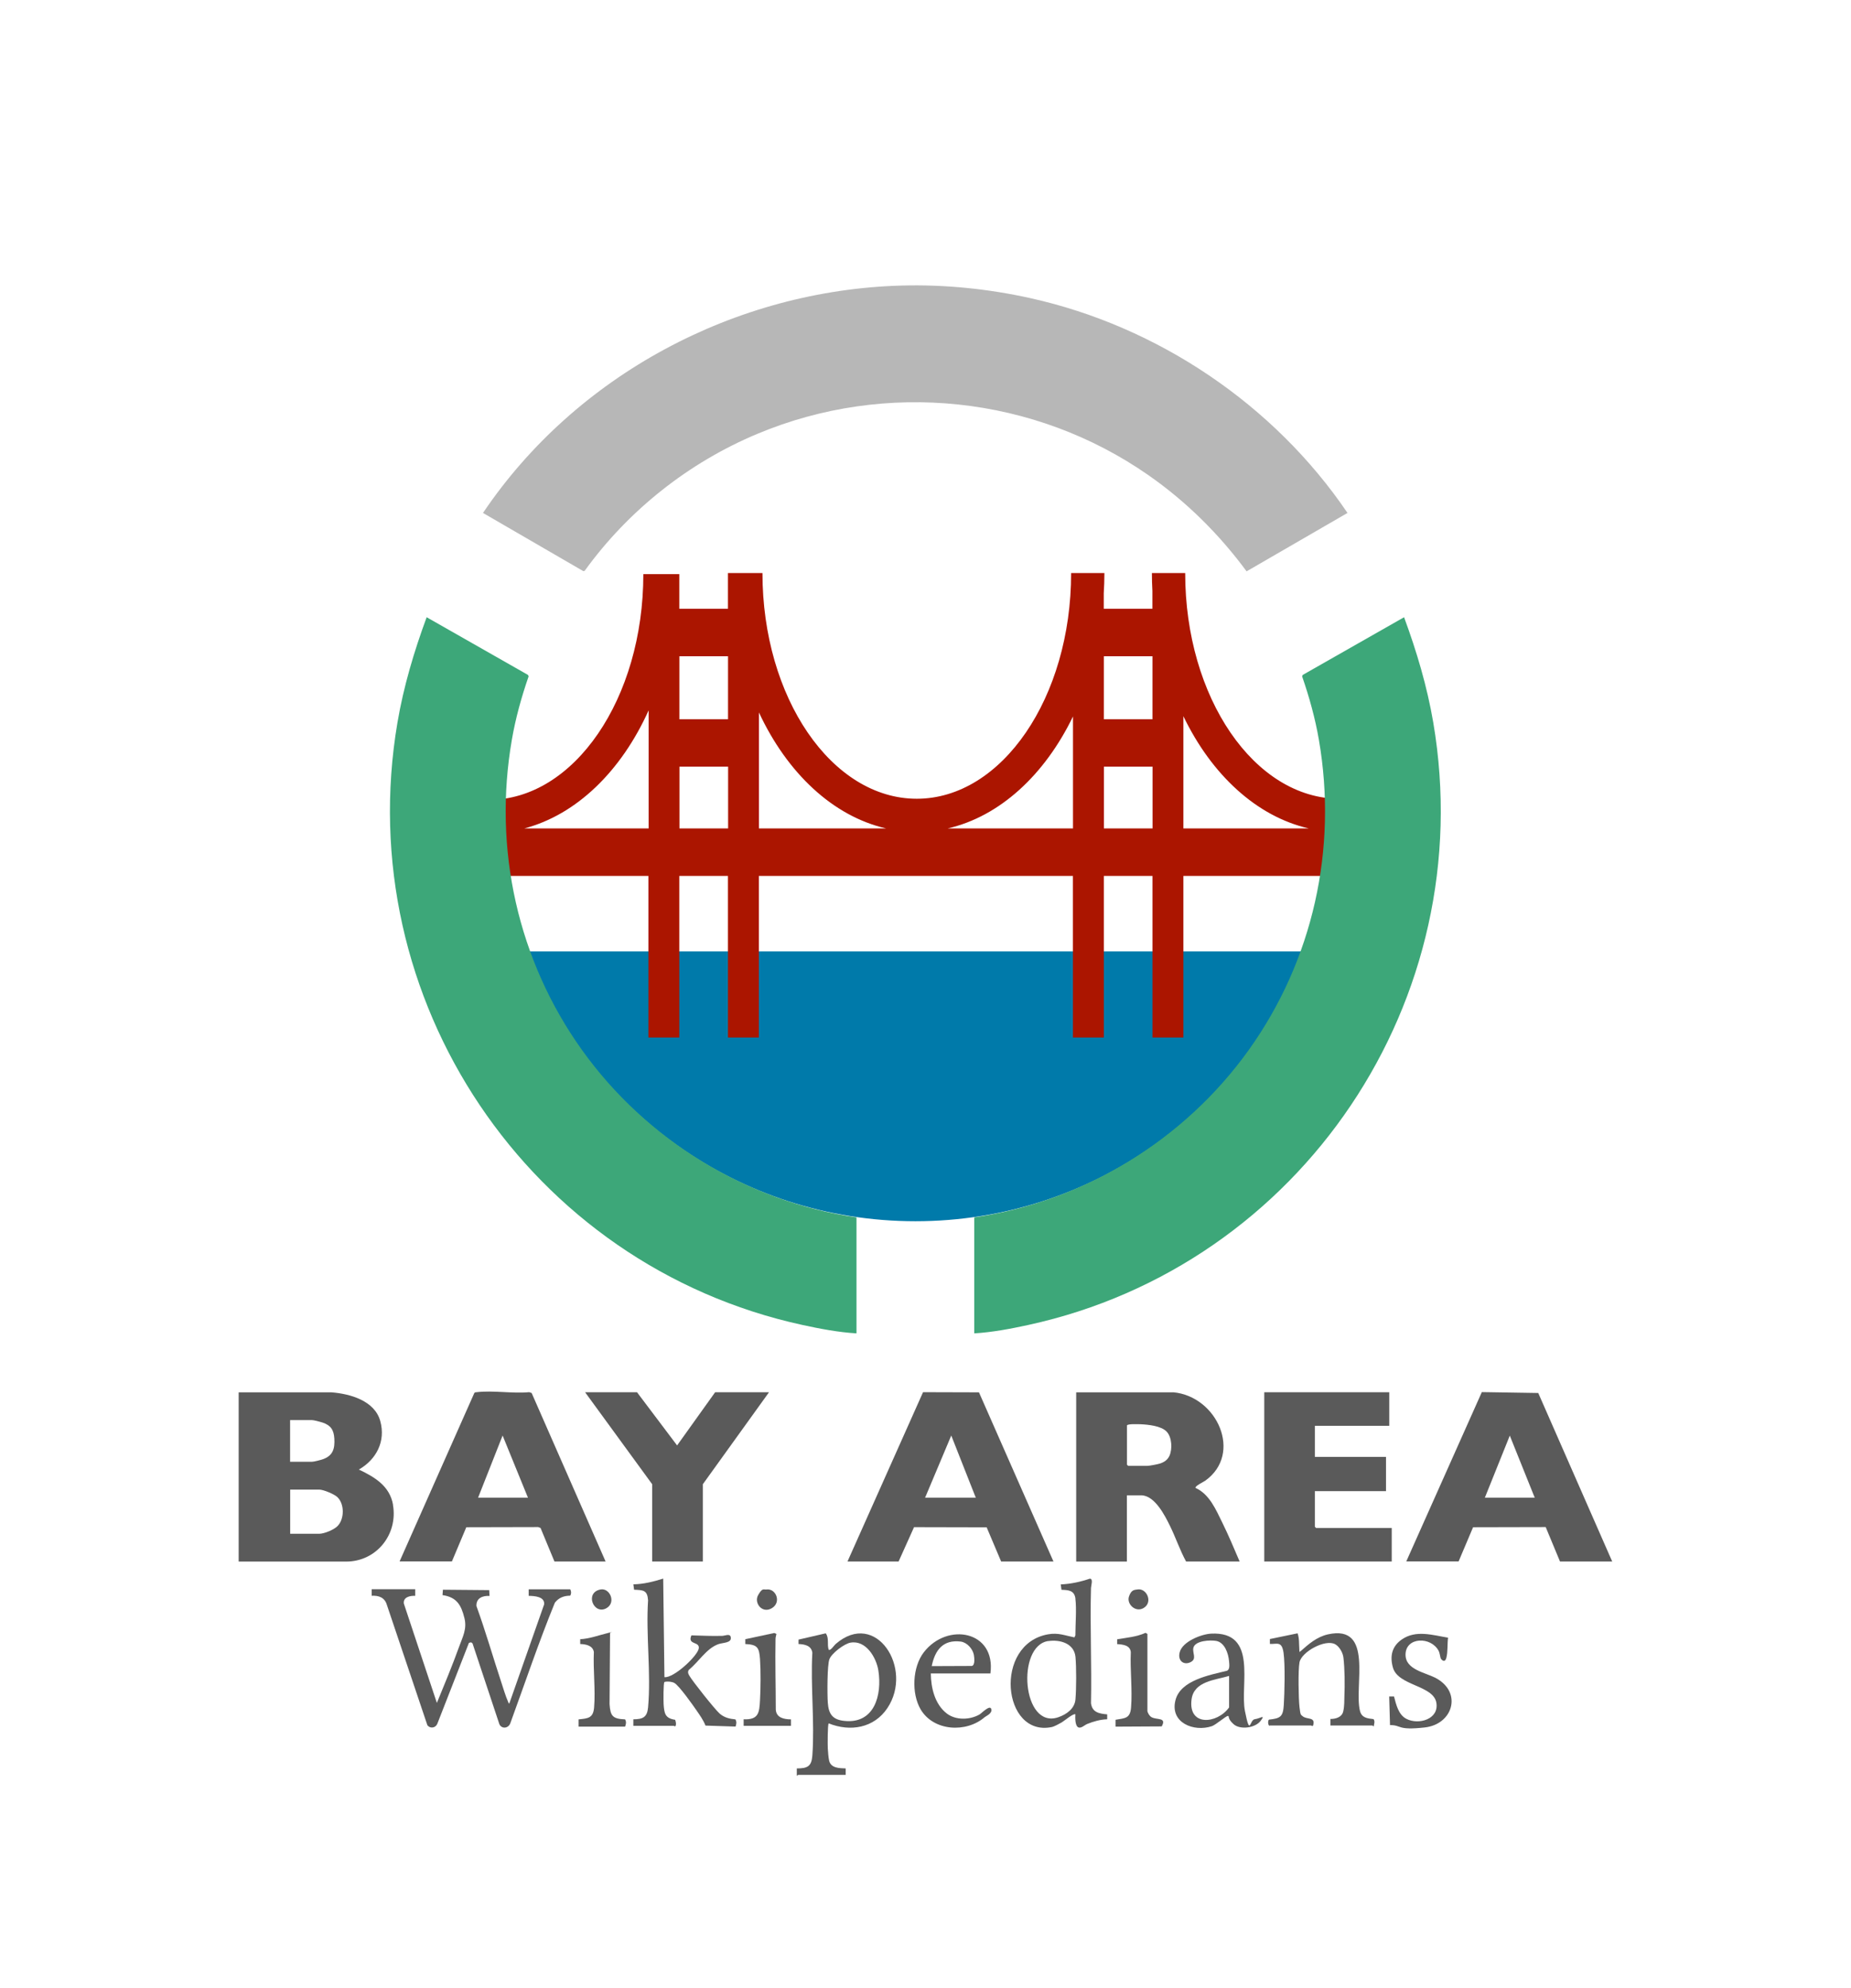 <?xml version="1.0" encoding="UTF-8"?>
<svg id="Layer_1" xmlns="http://www.w3.org/2000/svg" version="1.1" viewBox="0 0 2263.8 2430.4">
  <!-- Generator: Adobe Illustrator 29.2.0, SVG Export Plug-In . SVG Version: 2.1.0 Build 108)  -->
  <defs>
    <style>
      .st0 {
        fill: #007aaa;
      }

      .st1 {
        fill: #5a5a5a;
      }

      .st2 {
        fill: #ab1500;
      }

      .st3 {
        fill: #b7b7b7;
      }

      .st4 {
        fill: #3da779;
      }
    </style>
  </defs>
  <path class="st0" d="M646.2,1163.1c71,192.6,256.2,329.9,473.4,329.9s402.4-137.3,473.4-329.9h-946.9.1Z"/>
  <path class="st3" d="M1103.2,349.1c52-1.4,105.4,4,156.1,15.2,156.6,34.5,299,130.4,388.7,262.8l-123.4,71.4c-33.4-45.3-73.8-85.4-120.1-117.6-139.4-97.1-320.8-116.3-478-50.6-84.1,35.1-158.1,93.7-211.4,167.5l-1.6.5-122.8-71.2c113.8-168.7,308.6-272.5,512.4-278h0Z"/>
  <path class="st1" d="M1434.7,1702.1c54,4.8,85.6,75.3,39.2,108.2-1.9,1.3-13.2,6.8-11.7,8.8,17,7.5,25,26.8,32.8,42.6,7.6,15.4,14.3,31.5,21.1,47.3h-65.5c-7.6-13.9-12.6-29.1-19.6-43.3-6.2-12.7-18.7-37.6-35.3-37.6h-17.5v81h-62v-206.9h118.5ZM1378.3,1742.6v48l1.5,1.5h23c3.1,0,12.8-1.9,16-2.9,5.2-1.7,9.2-4.5,11.5-9.5,3.7-8.3,3-22.7-3.5-29.5-6.6-7-22.7-8.6-32-9-2.9,0-15.8-.7-16.5,1.5h0Z"/>
  <path class="st1" d="M1971.9,1909h-64l-17.5-42.1-88.8.2-17.7,41.8h-64l92.4-207,69,1.1,90.4,205.9h.2ZM1877,1831l-30.5-75.9-30.5,75.9h61Z"/>
  <path class="st1" d="M740.6,1909h-62.5l-17-41-2.9-1.1-87.9.2-17.6,41.8h-64l91.4-205.9c.8-1,1.9-.9,3-1,19.6-2.4,43.9,1.9,64.1,0l3,1,90.4,205.9h0ZM645.7,1831l-31-76-30,76h61Z"/>
  <path class="st1" d="M1036.5,1909l92.4-207,68.4.2,91.1,206.8h-64l-17.7-41.8-88.8-.2-18.9,42h-62.5ZM1193.4,1831l-30-76-32,76h62Z"/>
  <polygon class="st1" points="1699.1 1702.1 1699.1 1743.1 1608.1 1743.1 1608.1 1781.1 1695.1 1781.1 1695.1 1823 1608.1 1823 1608.1 1866.5 1609.6 1868 1702.1 1868 1702.1 1909 1546.2 1909 1546.2 1702.1 1699.1 1702.1"/>
  <polygon class="st1" points="779.1 1702.1 828.1 1767.1 874.6 1702.1 940.5 1702.1 859.6 1814.5 859.6 1909 797.6 1909 797.6 1814.5 715.6 1702.1 779.1 1702.1"/>
  <path class="st1" d="M507.8,1943v8c-6.3-.4-14.9,1.6-13.9,9.4l40.4,121.5c9.3-22.7,18.9-45.6,27.2-68.7,4.5-12.4,9.8-21.8,6.5-35-3.9-15.9-9.4-25.6-26.8-28.1l.5-6.6,56.6.5.4,7.1c-8.5-.5-16.5,2.7-16,12.4,11.2,30.8,20.2,62.4,30.5,93.5,2.3,7,5.1,16.5,8,23s0,2.4,1.9,2l42.4-120.6c.9-9.6-12-10.3-18.9-10.4v-8h50.8c1.4,2.7,1.4,5.3,0,7.8-7.7,0-14.1,2.5-18.8,8.6-19.8,48.4-36.5,98.2-54.5,147.4-2.3,6.2-10.2,7.3-13.3,1.3l-32.9-99-1.8-1.3-2.6.7-38.7,99c-2.2,5.1-8.6,6.1-12.1,1.7l-49.6-147.3c-2.6-8.8-9.8-11.5-18.5-11v-8h53.2Z"/>
  <path class="st1" d="M976,2169.9c-.3,0-.7,1.1-1.5,1v-8.9c12.9-.1,18-2.3,19-15.6,3-40.6-2.3-84.9,0-125.9-1.2-8.7-9.3-10.3-16.9-10.6v-5.4l33.3-7.7c4.4,6,1.4,13.5,3.6,20.1,2.3,1.5,6.5-5.3,8.5-7,49.3-42.8,95.6,30,63.3,78.3-16.4,24.5-45.4,29.3-71.8,18.7-1.4,1.2-1.3,26.6-1.1,30.5s.8,11.6,1.7,15.3c2.3,9,12.4,9,20.2,9.3v7.9c0,0-58.4,0-58.4,0h.2ZM1040.2,2008.2c-7.6,1.3-23,12.9-25.8,20.2s-2.7,42.6-2,53.1c1,14,5.8,21,20.5,22.4,36.6,3.7,46-31.7,41.4-61.4-2.5-16.1-15.2-37.6-34.1-34.3h0Z"/>
  <path class="st1" d="M1315.3,1954.5c-1.3-10.2-8.3-10.6-17.1-10.9l-.9-6.6c12.1-.5,24.1-3.1,35.6-7,4.4,0,1.5,8.4,1.4,11.4-1.3,46.9,1,94,0,140.9,1.5,11.3,10.1,12.7,19.8,13.6v6c-8.3.2-17,2.7-24.6,5.8-3.2,1.3-7.7,6.2-11.3,3.7s-3.2-12.7-3-15.5c-1.9-1.9-13.9,8.2-16.7,9.8s-9.1,5.1-12.2,5.7c-60.5,12.5-71.6-101.6-4.4-113.4,12.5-2.2,20.5,1.5,32.2,3.8,0-.8,1.1-2,1.1-2.4,0-13.3,1.6-32.4,0-45h0ZM1282.1,2006.2c-39.4,5.7-32.1,108.4,12.2,93.2,10.2-3.5,20.1-10.6,21-21.9,1.1-13,1.2-39.1,0-52-1.7-16.5-19-21.3-33.2-19.2h0Z"/>
  <path class="st1" d="M774.6,2109.9v-8c11.6,0,16.9-2.5,18-14.5,3.8-41.7-2.8-88.7,0-131-.9-12.4-5.7-12.4-17.1-12.9l-.9-6.6c12.5-.2,24.7-3.3,36.5-7l1.5,120.5c11.6,1.3,40.6-26.1,42-35.1s-14.3-3.9-9-16c12.5.3,25.1,1,37.6.6,3.5,0,9.5-3.3,10.5,1.5,1.5,7.4-9.4,6.6-15.3,8.7-14.5,5.3-24,21.7-35.8,31.2-2,2.6-.9,5,.6,7.5,4,6.9,31.1,41,36.9,46.1s12.6,6.5,19.3,7.1c1.8,3,1.2,5.7.2,8.8l-36.8-1.2c-2.6-6.7-6.9-12.7-10.9-18.5s-21.3-30.5-27.3-33.7c-3.1-1.6-8.6-2.1-12-1.1-1.4,1-1.2,23.5-1,27.1.8,11.2,1.7,17.3,14.1,19.1.7,2.1,1.4,4.6.8,6.8s-2.2.6-2.4.6h-49.5,0Z"/>
  <path class="st1" d="M1552.6,2109.9c-1.9-.6-2.2-6.4-.6-7.6,14.2-1.5,17.2-3.7,18.1-17.9s1.8-49.1-.3-63.8-8-10.4-16.7-10.8v-6l33.9-7c2.2,6.5,1.6,12.9,2.1,19.4s-.8,2.9,1.5,2.5c10.1-8.9,19.8-17.5,33.4-20.6,56.8-12.7,31.6,63.7,39.3,93.7,2.2,8.4,8.9,9,16.6,9.9,2,3,.6,5.7.2,8.8-.4.4-1.3-1-1.5-1h-51.5v-8c6.4.1,13.9-2.1,15.6-8.9s1.3-14,1.5-18.5c.6-14.5.5-33.6-1.2-47.9-.7-5.7-4.9-13.2-10-16-12.1-6.8-41.3,9.3-43.7,22.1-1.8,9.7-1.2,44.1,0,54.6s1.5,9.1,3.8,11.2c5.1,4.5,15.8.5,13,10.8-.7,2.4-2.2.6-2.4.6h-51v.4Z"/>
  <path class="st1" d="M1481,1997.2c58-3.1,35.2,62.7,41.6,94.7s5.5,10.7,12,9.9,13.7-6.6,7.1,2.1c-6.5,8.6-24.9,11.2-33,4s-4.7-10.1-7-10.1-14.8,10.9-19.5,12.5c-22.2,7.5-51.6-4.2-44.6-31.7,6.2-24.6,42.1-30.8,62.9-36,4.1-1.6,2.9-8.3,2.6-12.1-.8-9.1-5.3-22.5-15.6-24.4-7.2-1.3-26-.5-28,8.5-1.4,6.3,4.7,13.5-3.5,17.5s-16-1.7-13.2-12.2c3.4-13,26.1-22,38.3-22.7h-.1ZM1503.2,2048.9c-16.9,5.1-42.9,6.3-45.9,28.6-4.4,33.5,31.3,30.2,45.9,9.9v-38.5Z"/>
  <path class="st1" d="M1211.4,2045.9h-73c.2,17.7,4.9,37.6,19.5,48.9,11,8.5,28.3,8,40.1,1.2,2.4-1.4,12.7-12.2,14.3-6.7s-6.1,8.4-8,10c-22.5,19.5-62.6,17.3-78.4-9.6-11.4-19.6-10-51.7,4-69.8,28.8-37.1,88.3-26.1,81.4,25.9h0ZM1139.4,2036.9l49.3-.2c4.1-1.2,2.9-10.5,2.3-13.8-1.5-7.3-8.4-15-16-16-21.7-2.7-31.5,10.5-35.5,30h-.1Z"/>
  <path class="st1" d="M1771,2002c-1,7.7-.2,17-2,24.4s-6,2.7-6.8,1.4-1.2-6.8-2.8-9.7c-9.4-17.6-40-16.9-40.4,4.4-.4,19.3,25.1,22.1,38.3,29.7,31,17.7,19.4,55.9-14.9,59.7s-27.8-3-42.4-2.9l-1-35h5.9c2.6,9.9,5.4,22.4,15.2,27.4,14.8,7.6,40,.6,36.6-19.7-3.6-21.5-46.7-20.6-53.1-42.9-4-14.1-1.3-26.2,11-34.6,17.2-11.8,37.4-5.2,56.2-2.1h.2Z"/>
  <path class="st1" d="M1403.2,2091.4c.4,2.8,2.6,6.5,5.1,7.9,6.4,3.7,18.9-.2,12.5,11.3l-56.5.3v-8.4c11.7-2,17.9-1.5,19-15,1.8-21.5-1.3-45.9-.3-67.8-1-8.5-9.7-9.2-16.7-9.7v-5.9c11.6-2,23.8-2.9,34.7-7.9l2.3,1.4v93.9h0Z"/>
  <path class="st1" d="M909.5,2109.9v-8c18.3.8,19.2-8,20-23.4.8-14.6,1-35.6,0-50.1s-3.3-17.8-18-18.5v-5.9l35.5-7.6,2.6,1.2c-.3,2-1.1,3.8-1.1,5.8-.6,28.9.3,57.9.3,86.7.7,10.1,10.1,11.8,18.6,11.9v7.9c0,0-57.9,0-57.9,0h0Z"/>
  <path class="st1" d="M764.5,2102c1.7,3,1.2,5.7,0,8.9h-56.9v-8.9c11.7-1.1,17.9-1.6,19-14.6,1.8-21.6-1.3-45.9-.3-67.8-1.4-7.9-9.7-9.5-16.7-9.7v-5.9c11.8-.6,22.8-4.9,34-7.6s1.5-.9,2.5.5l-.6,86.5c1,14.5,3.7,18,18.9,18.6Z"/>
  <path class="st1" d="M937.3,1943.2c11.6-1.6,18.8,15.5,6.8,22.8s-22.3-6.4-16.9-15.9,6.7-6.4,10.2-6.9h0Z"/>
  <path class="st1" d="M734.4,1943.2c11.4-2.2,19.3,15.7,7.6,22.7-15.7,9.3-27.5-18.8-7.6-22.7Z"/>
  <path class="st1" d="M1391,1943.2c11.3-2.1,19.6,15.6,7.6,22.7-9.9,5.8-20.8-4.9-17.9-13.9s7.2-8.2,10.3-8.8h0Z"/>
  <path class="st1" d="M480.7,1839.7c-4-23-22.4-33.9-41.8-43.1,21.4-12.3,33-34.5,26.2-59.2-6.8-25-36.8-33.4-59.7-35.2h-113.5v206.9h131.4c37.2,0,63.6-33.3,57.3-69.3h.1ZM354.9,1736.1h26.5c2.3,0,10.4,2.1,13,3,10.1,3.4,13.8,8.9,14.5,19.5.7,12.2-1.5,20.9-13.8,25.3-2.8,1-11.2,3.2-13.8,3.2h-26.5v-51h0ZM412.9,1865.6c-4.4,4.6-16.4,9.5-22.5,9.5h-35.5v-54h35.5c5.1,0,18.1,5.4,22,9,9,8.2,9,26.8.5,35.5Z"/>
  <g id="Layer_1-2">
    <path class="st2" d="M1638.3,1012.8h0v-36.3c-104.1,0-188.8-123.8-188.8-275.9h-40.7c0,7.4.2,14.6.6,21.9v21.7h-59.5v-18.9c.5-8.1.8-16.4.8-24.7h-40.7c0,152.1-84.7,275.9-188.8,275.9s-188.7-123.8-188.7-275.9h-42.2v43.6h-59.5v-42.3h-44c0,152.1-84.7,275.9-188.8,275.9v40.7h.4v52.4h194.6v197.5h37.8v-197.5h59.5v197.5h37.8v-197.5h384.1v197.5h37.8v-197.5h59.5v197.5h37.8v-197.5h191.1v-58.1h-.1ZM1409.5,802.3v77h-59.5v-77h59.5ZM890.4,802.3v77h-59.5v-77h59.5ZM641.2,1012.8c64.1-16.8,118.8-70.4,152.1-144.4v144.4h-152.1ZM831,1012.8v-75.5h59.5v75.5h-59.5ZM928.2,871c34.4,73.9,90.4,126.9,155.6,141.8h-155.6v-141.8h0ZM1159,1012.8c63.8-14.6,118.7-65.5,153.3-136.9v136.9h-153.3ZM1350.1,1012.8v-75.5h59.5v75.5h-59.5ZM1447.3,875.6c34.5,71.6,89.6,122.6,153.4,137.2h-153.4v-137.2Z"/>
  </g>
  <g id="qLIk56.tif">
    <path class="st4" d="M1047.5,1488.2v141.9c-22-1.3-44.6-5.6-66.2-10.3-334.1-72.8-552.8-398-495.2-736.5,7.5-44.1,20.3-86.9,35.7-128.7l123.9,70.5.8,1.8c-8.7,25.1-16,51.3-20.5,77.5-23.1,133.5,7.3,269.6,85.8,379.3,78.7,109.9,201.2,185.1,335.6,204.6h0Z"/>
  </g>
  <g id="qLIk56.tif1" data-name="qLIk56.tif">
    <path class="st4" d="M1191.6,1488.3c134.4-19.5,256.9-94.7,335.6-204.6,78.5-109.7,108.9-245.8,85.8-379.3-4.5-26.2-11.8-52.4-20.5-77.5l.8-1.8,123.9-70.5c15.4,41.8,28.2,84.6,35.7,128.7,57.6,338.5-161.1,663.7-495.2,736.5-21.6,4.7-44.2,9-66.2,10.3v-141.9s0,0,0,0Z"/>
  </g>
</svg>